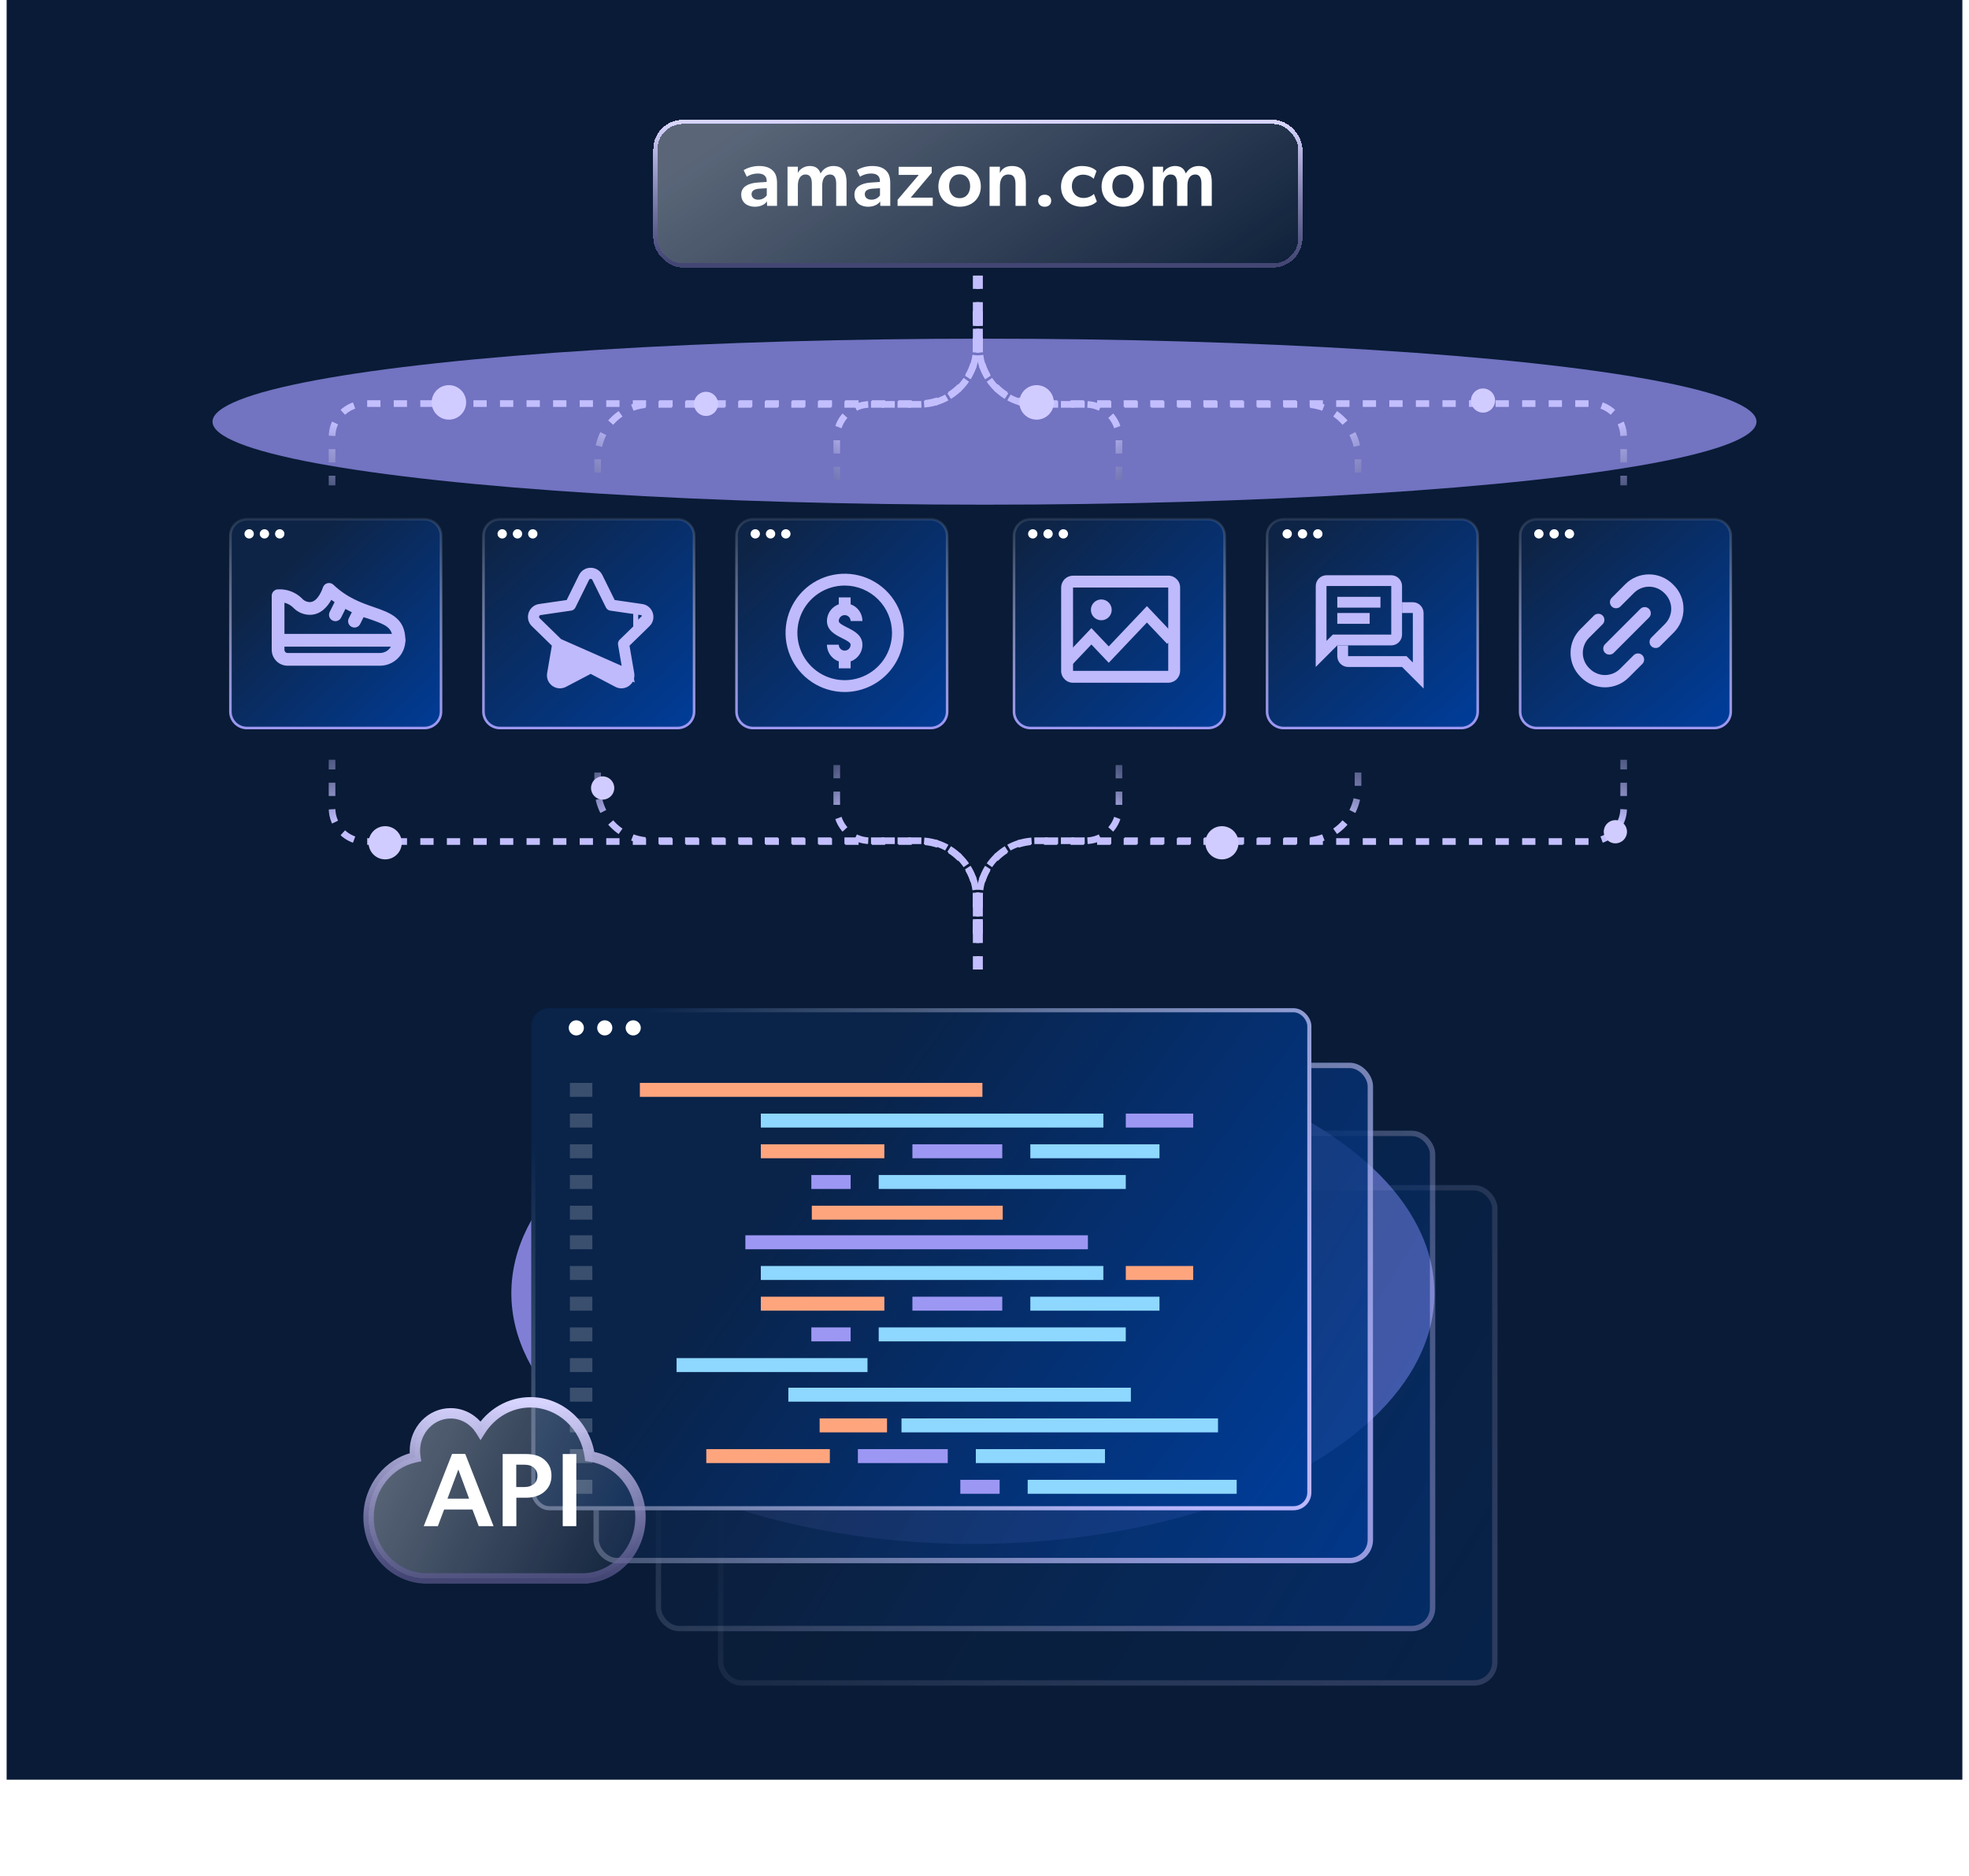 <svg width="593" height="565" viewBox="0 0 593 565" fill="none" xmlns="http://www.w3.org/2000/svg">
<rect x="2" width="589" height="536" fill="#091B36"/>
<g style="mix-blend-mode:screen" opacity="0.7" filter="url(#filter0_f_14036_488)">
<ellipse cx="296.5" cy="127" rx="232.5" ry="25" fill="#9E98FC"/>
</g>
<path d="M74.381 156.389H127.831C130.591 156.389 132.823 158.606 132.823 161.334V214.319C132.823 217.048 130.591 219.265 127.831 219.265H74.381C71.621 219.265 69.389 217.048 69.389 214.319V161.334C69.389 158.606 71.621 156.389 74.381 156.389Z" fill="url(#paint0_linear_14036_488)" stroke="url(#paint1_linear_14036_488)" stroke-width="0.778"/>
<path d="M76.446 160.787C76.446 161.553 75.809 162.185 75.037 162.185C74.264 162.185 73.627 161.553 73.627 160.787C73.627 160.022 74.264 159.39 75.037 159.39C75.809 159.39 76.446 160.022 76.446 160.787Z" fill="white"/>
<path d="M81.051 160.787C81.051 161.553 80.413 162.185 79.641 162.185C78.869 162.185 78.231 161.553 78.231 160.787C78.231 160.022 78.869 159.39 79.641 159.39C80.433 159.39 81.051 160.022 81.051 160.787Z" fill="white"/>
<path d="M85.657 160.787C85.657 161.553 85.02 162.185 84.248 162.185C83.475 162.185 82.838 161.553 82.838 160.787C82.838 160.022 83.475 159.39 84.248 159.39C85.02 159.39 85.657 160.022 85.657 160.787Z" fill="white"/>
<path d="M114.416 200.502H86.625C85.354 200.5 84.137 199.995 83.238 199.097C82.34 198.198 81.835 196.981 81.833 195.71V192.835C81.833 192.327 82.035 191.839 82.394 191.48C82.754 191.121 83.241 190.919 83.75 190.919H120.166C120.675 190.919 121.162 191.121 121.522 191.48C121.881 191.839 122.083 192.327 122.083 192.835C122.081 194.868 121.273 196.817 119.835 198.254C118.398 199.692 116.449 200.5 114.416 200.502ZM85.666 194.752V195.71C85.666 195.964 85.767 196.208 85.947 196.388C86.127 196.568 86.371 196.669 86.625 196.669H114.416C115.089 196.668 115.75 196.491 116.332 196.155C116.914 195.818 117.398 195.334 117.734 194.752H85.666Z" fill="#BFBAFC"/>
<path d="M120.166 194.752C119.658 194.752 119.17 194.55 118.811 194.191C118.452 193.831 118.25 193.344 118.25 192.835C118.25 189.057 116.484 188.254 111.382 186.487C107.202 185.242 103.276 183.265 99.786 180.647C98.654 182.684 96.599 185.169 93.333 185.169C92.41 185.168 91.496 184.983 90.645 184.623C89.795 184.263 89.025 183.736 88.382 183.074C87.638 182.315 86.698 181.778 85.666 181.522V192.835C85.666 193.344 85.464 193.831 85.105 194.191C84.746 194.55 84.258 194.752 83.75 194.752C83.241 194.752 82.754 194.55 82.394 194.191C82.035 193.831 81.833 193.344 81.833 192.835V179.419C81.833 178.91 82.035 178.423 82.394 178.063C82.754 177.704 83.241 177.502 83.75 177.502C85.06 177.434 86.37 177.636 87.599 178.096C88.827 178.556 89.948 179.264 90.891 180.176C91.19 180.534 91.563 180.823 91.985 181.023C92.406 181.223 92.866 181.33 93.333 181.335C95.836 181.335 97.231 177.002 97.245 176.958C97.338 176.643 97.51 176.358 97.745 176.129C97.98 175.9 98.269 175.735 98.586 175.65C98.903 175.565 99.236 175.563 99.554 175.643C99.872 175.724 100.164 175.885 100.402 176.11C104.586 180.074 108.864 181.558 112.638 182.865C117.495 184.549 122.083 186.137 122.083 192.835C122.083 193.344 121.881 193.831 121.522 194.191C121.162 194.55 120.675 194.752 120.166 194.752Z" fill="#BFBAFC"/>
<path d="M100.999 187.085C100.672 187.085 100.351 187.001 100.066 186.842C99.781 186.683 99.541 186.454 99.369 186.176C99.198 185.898 99.1 185.581 99.085 185.255C99.07 184.929 99.139 184.604 99.285 184.312L101.202 180.478C101.429 180.024 101.828 179.677 102.31 179.516C102.792 179.355 103.319 179.393 103.774 179.62C104.229 179.847 104.575 180.246 104.736 180.728C104.897 181.21 104.86 181.737 104.633 182.192L102.716 186.025C102.557 186.344 102.311 186.612 102.008 186.8C101.705 186.987 101.355 187.086 100.999 187.085Z" fill="#BFBAFC"/>
<path d="M106.749 189.002C106.422 189.002 106.101 188.918 105.816 188.759C105.531 188.6 105.291 188.371 105.119 188.093C104.947 187.815 104.85 187.498 104.835 187.172C104.82 186.845 104.889 186.521 105.035 186.229L106.952 182.395C107.431 181.448 107.718 182.779 108.667 183.252C109.616 183.725 110.856 183.162 110.383 184.109L108.466 187.942C108.307 188.261 108.061 188.529 107.758 188.716C107.455 188.904 107.105 189.002 106.749 189.002Z" fill="#BFBAFC"/>
<path d="M150.593 156.389H204.043C206.803 156.389 209.035 158.606 209.035 161.334V214.319C209.035 217.048 206.803 219.265 204.043 219.265H150.593C147.833 219.265 145.601 217.048 145.601 214.319V161.334C145.601 158.606 147.833 156.389 150.593 156.389Z" fill="url(#paint2_linear_14036_488)" stroke="url(#paint3_linear_14036_488)" stroke-width="0.778"/>
<path d="M152.657 160.788C152.657 161.553 152.02 162.185 151.247 162.185C150.475 162.185 149.838 161.553 149.838 160.788C149.838 160.022 150.475 159.39 151.247 159.39C152.02 159.39 152.657 160.022 152.657 160.788Z" fill="white"/>
<path d="M157.262 160.787C157.262 161.553 156.624 162.185 155.852 162.185C155.08 162.185 154.442 161.553 154.442 160.787C154.442 160.022 155.08 159.39 155.852 159.39C156.644 159.39 157.262 160.022 157.262 160.787Z" fill="white"/>
<path d="M161.868 160.787C161.868 161.553 161.231 162.185 160.458 162.185C159.686 162.185 159.049 161.553 159.049 160.787C159.049 160.022 159.686 159.39 160.458 159.39C161.231 159.39 161.868 160.022 161.868 160.787Z" fill="white"/>
<path d="M189.179 203.051L189.179 203.051C189.468 204.737 187.703 206.016 186.191 205.222L186.191 205.222L177.977 200.903C177.977 200.903 177.977 200.903 177.977 200.903C177.925 200.876 177.863 200.876 177.811 200.903C177.811 200.903 177.811 200.903 177.811 200.903L169.597 205.222L169.597 205.222C168.084 206.017 166.32 204.736 166.609 203.051L166.609 203.051L168.178 193.904C168.188 193.847 168.168 193.788 168.127 193.747L189.179 203.051ZM189.179 203.051L187.61 193.904C187.61 193.904 187.61 193.904 187.61 193.904C187.6 193.846 187.619 193.788 187.661 193.747C187.661 193.747 187.661 193.747 187.661 193.747L194.307 187.269C194.307 187.269 194.307 187.269 194.307 187.269C195.531 186.076 194.857 184.003 193.166 183.757L193.166 183.756L183.982 182.422L183.982 182.422C183.924 182.414 183.874 182.377 183.848 182.325L179.741 174.003C179.741 174.003 179.741 174.003 179.741 174.003C178.984 172.469 176.803 172.471 176.047 174.003L176.047 174.003L171.94 182.325C171.94 182.325 171.94 182.325 171.94 182.325C171.914 182.377 171.864 182.413 171.806 182.422C171.806 182.422 171.806 182.422 171.806 182.422L162.622 183.756L162.622 183.757C160.932 184.003 160.256 186.075 161.481 187.269C161.481 187.269 161.481 187.269 161.481 187.269L168.126 193.747L189.179 203.051ZM183.777 181.376L184.126 182.083L184.906 182.197L193.217 183.404C195.196 183.692 195.988 186.127 194.556 187.524C194.556 187.524 194.556 187.524 194.555 187.524L188.542 193.386L187.977 193.936L188.11 194.714L189.53 202.991C189.868 204.96 187.793 206.466 186.026 205.537C186.026 205.537 186.026 205.537 186.026 205.537L178.592 201.629L177.894 201.262L177.196 201.629L169.763 205.537C169.763 205.537 169.763 205.537 169.763 205.537C167.992 206.467 165.92 204.962 166.258 202.991C166.258 202.991 166.258 202.991 166.258 202.991L167.678 194.714L167.811 193.936L167.247 193.386L161.233 187.524C161.233 187.524 161.233 187.524 161.233 187.524C159.8 186.128 160.592 183.692 162.571 183.404L162.571 183.404L170.882 182.197L171.662 182.083L172.011 181.376L175.728 173.845L175.728 173.845C176.613 172.052 179.175 172.051 180.06 173.845L180.06 173.845L183.777 181.376ZM177.05 175.33L177.05 175.33L177.05 175.33ZM192.212 185.122C192.212 185.121 192.213 185.121 192.213 185.121L192.213 185.121L192.212 185.122Z" fill="#BFBAFC" stroke="#BFBAFC" stroke-width="3"/>
<path d="M226.805 156.389H280.255C283.015 156.389 285.247 158.606 285.247 161.334V214.319C285.247 217.048 283.015 219.265 280.255 219.265H226.805C224.045 219.265 221.813 217.048 221.813 214.319V161.334C221.813 158.606 224.045 156.389 226.805 156.389Z" fill="url(#paint4_linear_14036_488)" stroke="url(#paint5_linear_14036_488)" stroke-width="0.778"/>
<path d="M254.396 208.417C250.873 208.417 247.429 207.372 244.499 205.415C241.57 203.457 239.287 200.676 237.939 197.421C236.591 194.166 236.238 190.584 236.925 187.129C237.613 183.674 239.309 180.5 241.8 178.009C244.291 175.518 247.465 173.821 250.92 173.134C254.376 172.447 257.957 172.799 261.212 174.148C264.467 175.496 267.249 177.779 269.206 180.708C271.163 183.637 272.208 187.081 272.208 190.604C272.203 195.327 270.324 199.854 266.985 203.194C263.646 206.533 259.118 208.411 254.396 208.417ZM254.396 176.354C251.577 176.354 248.822 177.19 246.479 178.756C244.135 180.322 242.309 182.547 241.23 185.151C240.152 187.755 239.869 190.62 240.419 193.384C240.969 196.148 242.326 198.688 244.319 200.68C246.312 202.673 248.851 204.031 251.615 204.58C254.38 205.13 257.245 204.848 259.849 203.769C262.453 202.691 264.678 200.864 266.244 198.521C267.81 196.178 268.646 193.423 268.646 190.604C268.641 186.826 267.138 183.204 264.467 180.533C261.795 177.861 258.173 176.359 254.396 176.354Z" fill="#BFBAFC"/>
<path fill-rule="evenodd" clip-rule="evenodd" d="M256.177 179.917H252.614V182.004C251.87 182.267 251.186 182.694 250.617 183.263C249.615 184.265 249.052 185.624 249.052 187.042C249.052 189.923 251.679 191.237 253.597 192.197L253.599 192.198C255.108 192.952 256.177 193.536 256.177 194.167C256.177 194.639 255.989 195.092 255.655 195.426C255.321 195.76 254.868 195.948 254.396 195.948C253.923 195.948 253.47 195.76 253.136 195.426C252.802 195.092 252.614 194.639 252.614 194.167H249.052C249.053 195.583 249.617 196.942 250.619 197.943C251.187 198.512 251.871 198.939 252.614 199.203V201.292H256.177V199.203C256.92 198.939 257.604 198.512 258.172 197.943C259.174 196.942 259.738 195.583 259.739 194.167C259.739 191.286 257.112 189.971 255.194 189.011L255.192 189.01C253.683 188.256 252.614 187.672 252.614 187.042C252.614 186.569 252.802 186.116 253.136 185.782C253.47 185.448 253.923 185.26 254.396 185.26C254.868 185.26 255.321 185.448 255.655 185.782C255.989 186.116 256.177 186.569 256.177 187.042H259.739C259.739 185.624 259.176 184.265 258.174 183.263C257.605 182.694 256.921 182.267 256.177 182.004V179.917Z" fill="#BFBAFC"/>
<path d="M228.87 160.787C228.87 161.553 228.233 162.185 227.46 162.185C226.688 162.185 226.051 161.553 226.051 160.787C226.051 160.022 226.688 159.39 227.46 159.39C228.233 159.39 228.87 160.022 228.87 160.787Z" fill="white"/>
<path d="M233.474 160.787C233.474 161.553 232.837 162.185 232.065 162.185C231.292 162.185 230.655 161.553 230.655 160.787C230.655 160.022 231.292 159.39 232.065 159.39C232.857 159.39 233.474 160.022 233.474 160.787Z" fill="white"/>
<path d="M238.081 160.787C238.081 161.553 237.444 162.185 236.671 162.185C235.899 162.185 235.262 161.553 235.262 160.787C235.262 160.022 235.899 159.39 236.671 159.39C237.444 159.39 238.081 160.022 238.081 160.787Z" fill="white"/>
<path d="M310.381 156.389H363.831C366.591 156.389 368.823 158.606 368.823 161.334V214.319C368.823 217.048 366.591 219.265 363.831 219.265H310.381C307.621 219.265 305.389 217.048 305.389 214.319V161.334C305.389 158.606 307.621 156.389 310.381 156.389Z" fill="url(#paint6_linear_14036_488)" stroke="url(#paint7_linear_14036_488)" stroke-width="0.778"/>
<path d="M312.446 160.787C312.446 161.553 311.809 162.185 311.037 162.185C310.264 162.185 309.627 161.553 309.627 160.787C309.627 160.022 310.264 159.39 311.037 159.39C311.809 159.39 312.446 160.022 312.446 160.787Z" fill="white"/>
<path d="M317.051 160.787C317.051 161.553 316.413 162.185 315.641 162.185C314.869 162.185 314.231 161.553 314.231 160.787C314.231 160.022 314.869 159.39 315.641 159.39C316.433 159.39 317.051 160.022 317.051 160.787Z" fill="white"/>
<path d="M321.657 160.787C321.657 161.553 321.02 162.185 320.247 162.185C319.475 162.185 318.838 161.553 318.838 160.787C318.838 160.022 319.475 159.39 320.247 159.39C321.02 159.39 321.657 160.022 321.657 160.787Z" fill="white"/>
<path d="M351.887 173.375C352.35 173.372 352.809 173.464 353.235 173.645C353.662 173.826 354.047 174.092 354.367 174.427C354.707 174.76 354.976 175.159 355.157 175.6C355.337 176.041 355.426 176.514 355.416 176.991V202.094C355.403 203.026 355.027 203.916 354.368 204.575C353.709 205.235 352.819 205.611 351.887 205.625H323.197C322.72 205.635 322.247 205.546 321.806 205.365C321.365 205.184 320.966 204.915 320.633 204.573C320.298 204.254 320.032 203.869 319.851 203.442C319.671 203.016 319.579 202.557 319.583 202.094V176.993C319.579 176.523 319.667 176.056 319.844 175.62C320.02 175.183 320.28 174.786 320.61 174.45C320.94 174.114 321.332 173.847 321.765 173.663C322.199 173.479 322.664 173.382 323.134 173.378H351.891L351.887 173.375ZM351.833 202.042V176.958H323.166V202.042H351.833Z" fill="#BFBAFC"/>
<path d="M321.375 199.354L328.691 191.636L333.917 197.149L345.413 185.021L352.729 192.739" stroke="#BFBAFC" stroke-width="3.395"/>
<circle cx="331.676" cy="183.677" r="3.135" fill="#BFBAFC"/>
<path d="M386.593 156.389H440.043C442.803 156.389 445.035 158.606 445.035 161.334V214.319C445.035 217.048 442.803 219.265 440.043 219.265H386.593C383.833 219.265 381.601 217.048 381.601 214.319V161.334C381.601 158.606 383.833 156.389 386.593 156.389Z" fill="url(#paint8_linear_14036_488)" stroke="url(#paint9_linear_14036_488)" stroke-width="0.778"/>
<path d="M419 173.25H399.5C398.641 173.254 397.818 173.599 397.212 174.208C396.606 174.817 396.266 175.641 396.266 176.5L396.25 200.875L402.75 194.375H419C419.861 194.372 420.686 194.029 421.295 193.42C421.904 192.811 422.247 191.986 422.25 191.125V176.5C422.247 175.639 421.904 174.814 421.295 174.205C420.686 173.596 419.861 173.253 419 173.25ZM419 191.125H401.401L400.442 192.084L399.5 193.026V176.5H419V191.125ZM402.75 179.75H415.75V183H402.75V179.75ZM402.75 184.625H412.5V187.875H402.75V184.625Z" fill="#BFBAFC"/>
<path d="M428.734 184.625C428.734 183.766 428.394 182.942 427.788 182.333C427.182 181.724 426.359 181.379 425.5 181.375H422.25V184.625H425.5V199.525L424.557 198.583L423.599 197.624H406V194.374H402.75V197.624C402.753 198.485 403.096 199.31 403.705 199.919C404.314 200.528 405.139 200.872 406 200.874H422.25L428.75 207.374L428.734 184.625Z" fill="#BFBAFC"/>
<path d="M389.081 160.788C389.081 161.553 388.444 162.185 387.671 162.185C386.899 162.185 386.262 161.553 386.262 160.788C386.262 160.022 386.899 159.39 387.671 159.39C388.444 159.39 389.081 160.022 389.081 160.788Z" fill="white"/>
<path d="M393.685 160.787C393.685 161.553 393.048 162.185 392.276 162.185C391.503 162.185 390.866 161.553 390.866 160.787C390.866 160.022 391.503 159.39 392.276 159.39C393.067 159.39 393.685 160.022 393.685 160.787Z" fill="white"/>
<path d="M398.292 160.787C398.292 161.553 397.655 162.185 396.882 162.185C396.11 162.185 395.473 161.553 395.473 160.787C395.473 160.022 396.11 159.39 396.882 159.39C397.655 159.39 398.292 160.022 398.292 160.787Z" fill="white"/>
<path d="M462.805 156.389H516.255C519.015 156.389 521.247 158.606 521.247 161.334V214.319C521.247 217.048 519.015 219.265 516.255 219.265H462.805C460.045 219.265 457.813 217.048 457.813 214.319V161.334C457.813 158.606 460.045 156.389 462.805 156.389Z" fill="url(#paint10_linear_14036_488)" stroke="url(#paint11_linear_14036_488)" stroke-width="0.778"/>
<g clip-path="url(#clip0_14036_488)">
<path d="M480.05 185.39L475.97 189.48C474.05 191.39 473 193.93 473 196.64C473 199.35 474.05 201.89 475.97 203.8C476.05 203.88 476.12 203.95 476.19 204.03C478.08 205.93 480.69 207.01 483.36 207.01C486.03 207.01 488.62 205.96 490.53 204.04L494.62 199.95C495.34 199.23 495.34 198.06 494.62 197.34C493.9 196.62 492.73 196.63 492 197.34L487.91 201.43C486.72 202.63 485.06 203.31 483.36 203.31C481.66 203.31 480.01 202.62 478.81 201.43L478.57 201.19C477.37 199.99 476.69 198.33 476.69 196.64C476.69 194.95 477.38 193.29 478.57 192.09L482.66 188C483.37 187.28 483.37 186.11 482.66 185.39C481.94 184.67 480.77 184.67 480.04 185.39H480.05Z" fill="#BFBAFC"/>
<path d="M497.17 184.68C497.17 184.19 496.98 183.72 496.63 183.38C496.28 183.03 495.82 182.84 495.33 182.84C494.84 182.84 494.37 183.03 494.03 183.38L483.39 194.02C483.04 194.37 482.85 194.83 482.85 195.33C482.85 195.83 483.04 196.29 483.39 196.63C484.08 197.33 485.3 197.33 486 196.63L496.64 185.98C496.99 185.63 497.18 185.17 497.18 184.67L497.17 184.68Z" fill="#BFBAFC"/>
<path d="M504.03 176.2C503.95 176.12 503.88 176.05 503.81 175.97C501.92 174.07 499.31 172.99 496.64 172.99C493.97 172.99 491.38 174.04 489.48 175.96L485.4 180.05C485.05 180.4 484.86 180.86 484.86 181.36C484.86 181.86 485.05 182.32 485.4 182.67C486.09 183.37 487.31 183.37 488.01 182.67L492.1 178.58C493.29 177.38 494.95 176.7 496.65 176.7C498.35 176.7 500 177.39 501.2 178.58L501.44 178.82C502.64 180.02 503.32 181.68 503.32 183.37C503.32 185.06 502.63 186.72 501.44 187.92L497.33 192.03C496.98 192.38 496.79 192.84 496.79 193.34C496.79 193.84 496.98 194.3 497.33 194.64C498.03 195.34 499.24 195.34 499.94 194.64L504.05 190.53C505.97 188.62 507.02 186.08 507.02 183.37C507.02 180.66 505.97 178.12 504.05 176.21L504.03 176.2Z" fill="#BFBAFC"/>
</g>
<path d="M464.869 160.788C464.869 161.553 464.232 162.185 463.459 162.185C462.687 162.185 462.05 161.553 462.05 160.788C462.05 160.022 462.687 159.39 463.459 159.39C464.232 159.39 464.869 160.022 464.869 160.788Z" fill="white"/>
<path d="M469.473 160.787C469.473 161.553 468.836 162.185 468.064 162.185C467.291 162.185 466.654 161.553 466.654 160.787C466.654 160.022 467.291 159.39 468.064 159.39C468.856 159.39 469.473 160.022 469.473 160.787Z" fill="white"/>
<path d="M474.08 160.787C474.08 161.553 473.443 162.185 472.67 162.185C471.898 162.185 471.261 161.553 471.261 160.787C471.261 160.022 471.898 159.39 472.67 159.39C473.443 159.39 474.08 160.022 474.08 160.787Z" fill="white"/>
<g style="mix-blend-mode:screen" opacity="0.8" filter="url(#filter1_f_14036_488)">
<ellipse cx="293" cy="389.5" rx="139" ry="75.5" fill="#9E98FC"/>
</g>
<path d="M295 281.326L295 270.448C295 261.059 302.611 253.448 312 253.448L479 253.448C484.523 253.448 489 248.971 489 243.448L489 228.826" stroke="url(#paint12_linear_14036_488)" stroke-width="2" stroke-dasharray="4 4"/>
<path d="M295 280.826L295 270.214C295 260.825 302.611 253.214 312 253.214L393 253.214C401.837 253.214 409 246.05 409 237.214L409 228.826" stroke="url(#paint13_linear_14036_488)" stroke-width="2" stroke-dasharray="4 4"/>
<path d="M295 292L295 270.214C295 260.825 302.611 253.214 312 253.214L327 253.214C332.523 253.214 337 248.737 337 243.214L337 228.826" stroke="url(#paint14_linear_14036_488)" stroke-width="2" stroke-dasharray="4 4"/>
<path d="M294 93.674L294 104.552C294 113.941 286.389 121.552 277 121.552L110 121.552C104.477 121.552 100 126.029 100 131.552L100 146.174" stroke="url(#paint15_linear_14036_488)" stroke-width="2" stroke-dasharray="4 4"/>
<path d="M294 94.174L294 104.786C294 114.175 286.389 121.786 277 121.786L196 121.786C187.163 121.786 180 128.95 180 137.786L180 146.174" stroke="url(#paint16_linear_14036_488)" stroke-width="2" stroke-dasharray="4 4"/>
<path d="M294 83L294 104.786C294 114.175 286.389 121.786 277 121.786L262 121.786C256.477 121.786 252 126.263 252 131.786L252 146.174" stroke="url(#paint17_linear_14036_488)" stroke-width="2" stroke-dasharray="4 4"/>
<path d="M294 281.326L294 270.448C294 261.059 286.389 253.448 277 253.448L110 253.448C104.477 253.448 100 248.971 100 243.448L100 228.826" stroke="url(#paint18_linear_14036_488)" stroke-width="2" stroke-dasharray="4 4"/>
<path d="M294 280.826L294 270.214C294 260.825 286.389 253.214 277 253.214L196 253.214C187.163 253.214 180 246.05 180 237.214L180 228.826" stroke="url(#paint19_linear_14036_488)" stroke-width="2" stroke-dasharray="4 4"/>
<path d="M294 292L294 270.214C294 260.825 286.389 253.214 277 253.214L262 253.214C256.477 253.214 252 248.737 252 243.214L252 228.826" stroke="url(#paint20_linear_14036_488)" stroke-width="2" stroke-dasharray="4 4"/>
<path d="M295 93.674L295 104.552C295 113.941 302.611 121.552 312 121.552L479 121.552C484.523 121.552 489 126.029 489 131.552L489 146.174" stroke="url(#paint21_linear_14036_488)" stroke-width="2" stroke-dasharray="4 4"/>
<path d="M295 94.174L295 104.786C295 114.175 302.611 121.786 312 121.786L393 121.786C401.837 121.786 409 128.95 409 137.786L409 146.174" stroke="url(#paint22_linear_14036_488)" stroke-width="2" stroke-dasharray="4 4"/>
<path d="M295 83L295 104.786C295 114.175 302.611 121.786 312 121.786L327 121.786C332.523 121.786 337 126.263 337 131.786L337 146.174" stroke="url(#paint23_linear_14036_488)" stroke-width="2" stroke-dasharray="4 4"/>
<g filter="url(#filter2_dd_14036_488)">
<ellipse cx="5" cy="5" rx="5" ry="5" transform="matrix(1 8.74228e-08 8.74228e-08 -1 363 258.826)" fill="#D1CCFF"/>
</g>
<g filter="url(#filter3_dd_14036_488)">
<ellipse cx="3.5" cy="3.5" rx="3.5" ry="3.5" transform="matrix(1 8.74228e-08 8.74228e-08 -1 178 240.826)" fill="#D1CCFF"/>
</g>
<g filter="url(#filter4_dd_14036_488)">
<ellipse cx="5" cy="5" rx="5" ry="5" transform="matrix(1 8.74228e-08 8.74228e-08 -1 111 258.826)" fill="#D1CCFF"/>
</g>
<g filter="url(#filter5_dd_14036_488)">
<ellipse cx="3.5" cy="3.5" rx="3.5" ry="3.5" transform="matrix(1 8.74228e-08 8.74228e-08 -1 483 254)" fill="#D1CCFF"/>
</g>
<g filter="url(#filter6_bd_14036_488)">
<rect x="198" y="34" width="193" height="42" rx="7.636" fill="url(#paint24_linear_14036_488)" shape-rendering="crispEdges"/>
<rect x="197.375" y="33.375" width="194.251" height="43.251" rx="8.262" stroke="url(#paint25_linear_14036_488)" stroke-width="1.251" shape-rendering="crispEdges"/>
</g>
<path d="M230.975 60.636C230.488 61.489 229.124 62.268 227.371 62.268C225.082 62.268 223.232 61.026 223.232 58.567C223.232 56.107 225.642 55.158 228.077 54.987L230.902 54.792V54.476C230.902 52.966 229.903 52.26 228.272 52.26C226.714 52.26 225.423 52.845 224.912 53.234L223.962 51.237C224.863 50.702 226.519 49.996 228.564 49.996C230.658 49.996 231.851 50.531 232.728 51.359C233.58 52.187 234.019 53.258 234.019 55.255V62H231.024L230.975 60.636ZM228.808 56.813C227.152 56.911 226.348 57.471 226.348 58.469C226.348 59.468 227.103 60.149 228.394 60.149C229.611 60.149 230.512 59.443 230.926 58.859V56.692L228.808 56.813ZM251.833 55.401C251.833 53.965 251.517 52.552 249.983 52.552C248.424 52.552 247.621 53.892 247.621 55.913V62H244.504V55.377C244.504 53.77 244.09 52.552 242.605 52.552C240.998 52.552 240.292 54.062 240.292 55.913V62H237.175V50.215H240.292L240.267 51.992H240.34C240.876 50.897 242.313 49.996 243.847 49.996C245.551 49.996 246.574 50.678 247.134 52.236C247.962 50.799 249.301 49.996 251.005 49.996C254.098 49.996 254.95 52.187 254.95 54.89V62H251.833V55.401ZM265.073 60.636C264.586 61.489 263.222 62.268 261.469 62.268C259.18 62.268 257.33 61.026 257.33 58.567C257.33 56.107 259.74 55.158 262.175 54.987L265 54.792V54.476C265 52.966 264.001 52.26 262.37 52.26C260.812 52.26 259.521 52.845 259.01 53.234L258.06 51.237C258.961 50.702 260.617 49.996 262.662 49.996C264.756 49.996 265.949 50.531 266.826 51.359C267.678 52.187 268.116 53.258 268.116 55.255V62H265.121L265.073 60.636ZM262.906 56.813C261.25 56.911 260.446 57.471 260.446 58.469C260.446 59.468 261.201 60.149 262.492 60.149C263.709 60.149 264.61 59.443 265.024 58.859V56.692L262.906 56.813ZM270.323 60.174L276.703 52.674H270.64V50.239H280.599V52.041L274.292 59.516H280.915V62H270.323V60.174ZM289.013 62.268C285.385 62.268 282.61 59.882 282.61 56.156C282.61 52.431 285.385 49.996 289.013 49.996C292.617 49.996 295.393 52.431 295.393 56.156C295.393 59.882 292.617 62.268 289.013 62.268ZM292.179 56.083C292.179 54.062 291.01 52.504 289.013 52.504C286.968 52.504 285.848 54.062 285.848 56.083C285.848 58.104 286.968 59.687 289.013 59.687C291.01 59.687 292.179 58.104 292.179 56.083ZM305.839 55.694C305.839 53.94 305.523 52.552 303.721 52.552C301.797 52.552 301.14 54.16 301.14 56.132V62H298.023V50.215H301.14L301.115 51.992H301.188C301.822 50.751 303.015 49.996 304.719 49.996C308.104 49.996 308.956 52.187 308.956 55.012V62H305.839V55.694ZM314.64 62.268C313.472 62.268 312.668 61.586 312.668 60.466C312.668 59.322 313.472 58.64 314.64 58.64C315.76 58.64 316.588 59.322 316.588 60.466C316.588 61.586 315.76 62.268 314.64 62.268ZM329.457 58.396L330.333 60.685C330.09 60.904 328.872 62.268 325.731 62.268C322.517 62.268 319.546 60.052 319.546 56.205C319.546 52.333 322.614 49.996 325.78 49.996C328.75 49.996 329.919 51.189 330.236 51.505L329.383 53.843C329.018 53.502 327.971 52.601 326.145 52.601C324.294 52.601 322.809 53.892 322.809 56.059C322.809 58.226 324.294 59.638 326.315 59.638C328.336 59.638 329.457 58.396 329.457 58.396ZM338.162 62.268C334.534 62.268 331.759 59.882 331.759 56.156C331.759 52.431 334.534 49.996 338.162 49.996C341.766 49.996 344.542 52.431 344.542 56.156C344.542 59.882 341.766 62.268 338.162 62.268ZM341.328 56.083C341.328 54.062 340.159 52.504 338.162 52.504C336.117 52.504 334.997 54.062 334.997 56.083C334.997 58.104 336.117 59.687 338.162 59.687C340.159 59.687 341.328 58.104 341.328 56.083ZM361.83 55.401C361.83 53.965 361.514 52.552 359.98 52.552C358.421 52.552 357.618 53.892 357.618 55.913V62H354.501V55.377C354.501 53.77 354.087 52.552 352.602 52.552C350.995 52.552 350.289 54.062 350.289 55.913V62H347.172V50.215H350.289L350.264 51.992H350.337C350.873 50.897 352.31 49.996 353.844 49.996C355.548 49.996 356.571 50.678 357.131 52.236C357.959 50.799 359.298 49.996 361.002 49.996C364.095 49.996 364.947 52.187 364.947 54.89V62H361.83V55.401Z" fill="white"/>
<g filter="url(#filter7_dd_14036_488)">
<ellipse cx="5.194" cy="5.194" rx="5.194" ry="5.194" transform="matrix(1 8.74228e-08 8.74228e-08 -1 307 126.387)" fill="#D1CCFF"/>
</g>
<g filter="url(#filter8_dd_14036_488)">
<ellipse cx="3.635" cy="3.635" rx="3.635" ry="3.635" transform="matrix(1 8.74228e-08 8.74228e-08 -1 209 125.271)" fill="#D1CCFF"/>
</g>
<g filter="url(#filter9_dd_14036_488)">
<ellipse cx="5.194" cy="5.194" rx="5.194" ry="5.194" transform="matrix(1 8.74228e-08 8.74228e-08 -1 130 126.387)" fill="#D1CCFF"/>
</g>
<g filter="url(#filter10_dd_14036_488)">
<ellipse cx="3.635" cy="3.635" rx="3.635" ry="3.635" transform="matrix(1 8.74228e-08 8.74228e-08 -1 443 124.271)" fill="#D1CCFF"/>
</g>
<g opacity="0.2">
<g filter="url(#filter11_bd_14036_488)">
<rect x="216.237" y="350.849" width="234.763" height="150.742" rx="7.051" fill="url(#paint26_linear_14036_488)"/>
<rect x="217.044" y="351.656" width="233.149" height="149.129" rx="6.244" stroke="url(#paint27_linear_14036_488)" stroke-width="1.614"/>
</g>
</g>
<g opacity="0.4">
<g filter="url(#filter12_bd_14036_488)">
<rect x="197.491" y="334.47" width="234.763" height="150.742" rx="7.051" fill="url(#paint28_linear_14036_488)"/>
<rect x="198.298" y="335.277" width="233.149" height="149.129" rx="6.244" stroke="url(#paint29_linear_14036_488)" stroke-width="1.614"/>
</g>
</g>
<g opacity="0.8">
<g filter="url(#filter13_bd_14036_488)">
<rect x="178.746" y="313.997" width="234.763" height="150.742" rx="7.051" fill="url(#paint30_linear_14036_488)"/>
<rect x="179.553" y="314.803" width="233.149" height="149.129" rx="6.244" stroke="url(#paint31_linear_14036_488)" stroke-width="1.614"/>
</g>
</g>
<g filter="url(#filter14_bd_14036_488)">
<rect x="160" y="299" width="234.947" height="151.216" rx="5.393" fill="url(#paint32_linear_14036_488)"/>
<rect x="160.617" y="299.617" width="233.713" height="149.982" rx="4.776" stroke="url(#paint33_linear_14036_488)" stroke-width="1.234"/>
</g>
<path d="M175.847 309.57C175.847 310.821 174.816 311.853 173.565 311.853C172.315 311.853 171.283 310.821 171.283 309.57C171.283 308.32 172.315 307.288 173.565 307.288C174.816 307.288 175.847 308.32 175.847 309.57Z" fill="white"/>
<path d="M184.417 309.57C184.417 310.821 183.385 311.853 182.135 311.853C180.884 311.853 179.853 310.821 179.853 309.57C179.853 308.32 180.884 307.288 182.135 307.288C183.416 307.288 184.417 308.32 184.417 309.57Z" fill="white"/>
<path d="M192.987 309.57C192.987 310.821 191.955 311.853 190.705 311.853C189.454 311.853 188.423 310.821 188.423 309.57C188.423 308.32 189.454 307.288 190.705 307.288C191.955 307.288 192.987 308.32 192.987 309.57Z" fill="white"/>
<path d="M295.869 326.141H192.709V330.345H295.869V326.141Z" fill="#FFA57E"/>
<path d="M340.586 417.946H237.427V422.15H340.586V417.946Z" fill="#8ED7FF"/>
<path d="M178.396 326.141H171.632V330.345H178.396V326.141Z" fill="white" fill-opacity="0.2"/>
<path d="M178.396 417.946H171.632V422.15H178.396V417.946Z" fill="white" fill-opacity="0.2"/>
<path d="M332.293 335.39H229.134V339.594H332.293V335.39Z" fill="#8ED7FF"/>
<path d="M366.828 427.194H271.503V431.398H366.828V427.194Z" fill="#8ED7FF"/>
<path d="M359.348 335.39H339.055V339.594H359.348V335.39Z" fill="#9D97F4"/>
<path d="M267.141 427.194H246.848V431.398H267.141V427.194Z" fill="#FFA57E"/>
<path d="M266.339 344.637H229.134V348.84H266.339V344.637Z" fill="#FFA57E"/>
<path d="M249.92 436.442H212.715V440.646H249.92V436.442Z" fill="#FFA57E"/>
<path d="M301.848 344.637H274.79V348.84H301.848V344.637Z" fill="#9D97F4"/>
<path d="M285.43 436.442H258.372V440.646H285.43V436.442Z" fill="#9D97F4"/>
<path d="M349.2 344.637H310.304V348.84H349.2V344.637Z" fill="#8ED7FF"/>
<path d="M332.782 436.442H293.886V440.646H332.782V436.442Z" fill="#8ED7FF"/>
<path d="M339.048 353.885H264.638V358.088H339.048V353.885Z" fill="#8ED7FF"/>
<path d="M372.452 445.689H309.506V449.893H372.452V445.689Z" fill="#8ED7FF"/>
<path d="M256.187 353.885H244.349V358.088H256.187V353.885Z" fill="#9D97F4"/>
<path d="M301.056 445.689H289.218V449.893H301.056V445.689Z" fill="#9D97F4"/>
<path d="M301.989 363.133H244.49V367.336H301.989V363.133Z" fill="#FFA57E"/>
<path d="M178.396 335.39H171.632V339.594H178.396V335.39Z" fill="white" fill-opacity="0.2"/>
<path d="M178.396 427.194H171.632V431.398H178.396V427.194Z" fill="white" fill-opacity="0.2"/>
<path d="M178.396 344.637H171.632V348.84H178.396V344.637Z" fill="white" fill-opacity="0.2"/>
<path d="M178.396 436.442H171.632V440.646H178.396V436.442Z" fill="white" fill-opacity="0.2"/>
<path d="M178.396 353.886H171.632V358.089H178.396V353.886Z" fill="white" fill-opacity="0.2"/>
<path d="M178.396 445.689H171.632V449.893H178.396V445.689Z" fill="white" fill-opacity="0.2"/>
<path d="M178.396 363.132H171.632V367.335H178.396V363.132Z" fill="white" fill-opacity="0.2"/>
<path d="M327.643 372.044H224.483V376.248H327.643V372.044Z" fill="#9D97F4"/>
<path d="M178.396 372.044H171.632V376.248H178.396V372.044Z" fill="white" fill-opacity="0.2"/>
<path d="M332.293 381.292H229.134V385.496H332.293V381.292Z" fill="#8ED7FF"/>
<path d="M359.348 381.292H339.055V385.496H359.348V381.292Z" fill="#FFA57E"/>
<path d="M266.339 390.54H229.134V394.743H266.339V390.54Z" fill="#FFA57E"/>
<path d="M301.848 390.54H274.79V394.743H301.848V390.54Z" fill="#9D97F4"/>
<path d="M349.2 390.54H310.304V394.743H349.2V390.54Z" fill="#8ED7FF"/>
<path d="M339.048 399.786H264.638V403.99H339.048V399.786Z" fill="#8ED7FF"/>
<path d="M256.187 399.786H244.349V403.99H256.187V399.786Z" fill="#9D97F4"/>
<path d="M261.262 409.034H203.764V413.237H261.262V409.034Z" fill="#8ED7FF"/>
<path d="M178.396 381.292H171.632V385.496H178.396V381.292Z" fill="white" fill-opacity="0.2"/>
<path d="M178.396 390.54H171.632V394.743H178.396V390.54Z" fill="white" fill-opacity="0.2"/>
<path d="M178.396 399.788H171.632V403.991H178.396V399.788Z" fill="white" fill-opacity="0.2"/>
<path d="M178.396 409.035H171.632V413.239H178.396V409.035Z" fill="white" fill-opacity="0.2"/>
<g filter="url(#filter15_bd_14036_488)">
<mask id="path-118-outside-1_14036_488" maskUnits="userSpaceOnUse" x="109" y="416.174" width="86" height="57" fill="black">
<rect fill="white" x="109" y="416.174" width="86" height="57"/>
<path fill-rule="evenodd" clip-rule="evenodd" d="M192.888 452.777C192.888 443.406 186.237 435.666 177.623 434.483C176.4 425.267 168.868 418.174 159.758 418.174C153.49 418.174 147.968 421.533 144.735 426.631C142.815 423.536 139.491 421.49 135.712 421.49C129.767 421.49 124.948 426.552 124.948 432.797C124.948 433.45 125.001 434.091 125.102 434.714C117.061 436.392 111 443.849 111 452.795C111 462.976 118.851 471.23 128.535 471.23C128.686 471.23 128.835 471.228 128.985 471.224V471.23H158.64C158.683 471.23 158.725 471.23 158.768 471.23C158.811 471.23 158.854 471.23 158.896 471.23H175.746V471.223C185.251 470.988 192.888 462.82 192.888 452.777Z"/>
</mask>
<path fill-rule="evenodd" clip-rule="evenodd" d="M192.888 452.777C192.888 443.406 186.237 435.666 177.623 434.483C176.4 425.267 168.868 418.174 159.758 418.174C153.49 418.174 147.968 421.533 144.735 426.631C142.815 423.536 139.491 421.49 135.712 421.49C129.767 421.49 124.948 426.552 124.948 432.797C124.948 433.45 125.001 434.091 125.102 434.714C117.061 436.392 111 443.849 111 452.795C111 462.976 118.851 471.23 128.535 471.23C128.686 471.23 128.835 471.228 128.985 471.224V471.23H158.64C158.683 471.23 158.725 471.23 158.768 471.23C158.811 471.23 158.854 471.23 158.896 471.23H175.746V471.223C185.251 470.988 192.888 462.82 192.888 452.777Z" fill="url(#paint34_linear_14036_488)" shape-rendering="crispEdges"/>
<path d="M177.623 434.483L176.072 434.689L176.229 435.87L177.41 436.032L177.623 434.483ZM144.735 426.631L143.407 427.455L144.721 429.574L146.056 427.468L144.735 426.631ZM125.102 434.714L125.421 436.245L126.886 435.939L126.646 434.463L125.102 434.714ZM128.985 471.224H130.549V469.618L128.943 469.661L128.985 471.224ZM128.985 471.23H127.421V472.793H128.985V471.23ZM158.64 471.23L158.65 469.666H158.64V471.23ZM158.896 471.23V469.666L158.886 469.666L158.896 471.23ZM175.746 471.23V472.793H177.31V471.23H175.746ZM175.746 471.223L175.707 469.66L174.182 469.697V471.223H175.746ZM177.41 436.032C185.202 437.102 191.324 444.138 191.324 452.777H194.452C194.452 442.673 187.271 434.229 177.835 432.934L177.41 436.032ZM159.758 419.738C168.015 419.738 174.943 426.18 176.072 434.689L179.173 434.277C177.856 424.354 169.72 416.61 159.758 416.61V419.738ZM146.056 427.468C149.027 422.783 154.07 419.738 159.758 419.738V416.61C152.91 416.61 146.91 420.282 143.415 425.793L146.056 427.468ZM135.712 423.053C138.904 423.053 141.747 424.78 143.407 427.455L146.064 425.806C143.883 422.291 140.077 419.926 135.712 419.926V423.053ZM126.512 432.797C126.512 427.342 130.702 423.053 135.712 423.053V419.926C128.832 419.926 123.384 425.762 123.384 432.797H126.512ZM126.646 434.463C126.558 433.923 126.512 433.366 126.512 432.797H123.384C123.384 433.535 123.444 434.259 123.558 434.965L126.646 434.463ZM112.564 452.795C112.564 444.551 118.143 437.764 125.421 436.245L124.783 433.183C115.98 435.02 109.436 443.147 109.436 452.795H112.564ZM128.535 469.666C119.787 469.666 112.564 462.187 112.564 452.795H109.436C109.436 463.765 117.914 472.794 128.535 472.794V469.666ZM128.943 469.661C128.808 469.664 128.672 469.666 128.535 469.666V472.794C128.699 472.794 128.863 472.792 129.026 472.787L128.943 469.661ZM130.549 471.23V471.224H127.421V471.23H130.549ZM158.64 469.666H128.985V472.793H158.64V469.666ZM158.768 469.666C158.729 469.666 158.69 469.666 158.65 469.666L158.63 472.793C158.676 472.794 158.722 472.794 158.768 472.794V469.666ZM158.886 469.666C158.847 469.666 158.808 469.666 158.768 469.666V472.794C158.814 472.794 158.861 472.794 158.907 472.793L158.886 469.666ZM175.746 469.666H158.896V472.793H175.746V469.666ZM174.182 471.223V471.23H177.31V471.223H174.182ZM191.324 452.777C191.324 462.04 184.297 469.447 175.707 469.66L175.784 472.786C186.205 472.529 194.452 463.599 194.452 452.777H191.324Z" fill="url(#paint35_linear_14036_488)" mask="url(#path-118-outside-1_14036_488)"/>
</g>
<path d="M142.287 454.637H133.756L131.867 459.642H127.618L136.148 437.89H140.115L148.645 459.642H144.175L142.287 454.637ZM134.763 451.363H141.279L138.037 442.581L134.763 451.363ZM151.385 437.922H158.373C160.545 437.922 162.434 438.363 163.819 439.527C165.235 440.692 166.085 442.234 166.085 444.438C166.085 446.641 165.235 448.215 163.819 449.38C162.434 450.545 160.545 451.08 158.373 451.08H155.509V459.642H151.385V437.922ZM157.869 447.869C159.129 447.869 159.978 447.554 160.671 447.051C161.364 446.547 161.867 445.666 161.867 444.438C161.867 443.242 161.269 442.36 160.577 441.857C159.884 441.353 159.034 441.133 157.775 441.133H155.477V447.869H157.869ZM169.476 437.922H173.568V459.642H169.476V437.922Z" fill="white"/>
<defs>
<filter id="filter0_f_14036_488" x="0" y="38" width="593" height="178" filterUnits="userSpaceOnUse" color-interpolation-filters="sRGB">
<feFlood flood-opacity="0" result="BackgroundImageFix"/>
<feBlend mode="normal" in="SourceGraphic" in2="BackgroundImageFix" result="shape"/>
<feGaussianBlur stdDeviation="32" result="effect1_foregroundBlur_14036_488"/>
</filter>
<filter id="filter1_f_14036_488" x="54" y="214" width="478" height="351" filterUnits="userSpaceOnUse" color-interpolation-filters="sRGB">
<feFlood flood-opacity="0" result="BackgroundImageFix"/>
<feBlend mode="normal" in="SourceGraphic" in2="BackgroundImageFix" result="shape"/>
<feGaussianBlur stdDeviation="50" result="effect1_foregroundBlur_14036_488"/>
</filter>
<filter id="filter2_dd_14036_488" x="347.479" y="233.305" width="41.042" height="41.042" filterUnits="userSpaceOnUse" color-interpolation-filters="sRGB">
<feFlood flood-opacity="0" result="BackgroundImageFix"/>
<feColorMatrix in="SourceAlpha" type="matrix" values="0 0 0 0 0 0 0 0 0 0 0 0 0 0 0 0 0 0 127 0" result="hardAlpha"/>
<feOffset/>
<feGaussianBlur stdDeviation="3.104"/>
<feColorMatrix type="matrix" values="0 0 0 0 0.855 0 0 0 0 0.847 0 0 0 0 1 0 0 0 1 0"/>
<feBlend mode="normal" in2="BackgroundImageFix" result="effect1_dropShadow_14036_488"/>
<feColorMatrix in="SourceAlpha" type="matrix" values="0 0 0 0 0 0 0 0 0 0 0 0 0 0 0 0 0 0 127 0" result="hardAlpha"/>
<feOffset/>
<feGaussianBlur stdDeviation="7.76"/>
<feColorMatrix type="matrix" values="0 0 0 0 0.855 0 0 0 0 0.847 0 0 0 0 1 0 0 0 1 0"/>
<feBlend mode="normal" in2="effect1_dropShadow_14036_488" result="effect2_dropShadow_14036_488"/>
<feBlend mode="normal" in="SourceGraphic" in2="effect2_dropShadow_14036_488" result="shape"/>
</filter>
<filter id="filter3_dd_14036_488" x="162.479" y="218.305" width="38.042" height="38.042" filterUnits="userSpaceOnUse" color-interpolation-filters="sRGB">
<feFlood flood-opacity="0" result="BackgroundImageFix"/>
<feColorMatrix in="SourceAlpha" type="matrix" values="0 0 0 0 0 0 0 0 0 0 0 0 0 0 0 0 0 0 127 0" result="hardAlpha"/>
<feOffset/>
<feGaussianBlur stdDeviation="3.104"/>
<feColorMatrix type="matrix" values="0 0 0 0 0.855 0 0 0 0 0.847 0 0 0 0 1 0 0 0 1 0"/>
<feBlend mode="normal" in2="BackgroundImageFix" result="effect1_dropShadow_14036_488"/>
<feColorMatrix in="SourceAlpha" type="matrix" values="0 0 0 0 0 0 0 0 0 0 0 0 0 0 0 0 0 0 127 0" result="hardAlpha"/>
<feOffset/>
<feGaussianBlur stdDeviation="7.76"/>
<feColorMatrix type="matrix" values="0 0 0 0 0.855 0 0 0 0 0.847 0 0 0 0 1 0 0 0 1 0"/>
<feBlend mode="normal" in2="effect1_dropShadow_14036_488" result="effect2_dropShadow_14036_488"/>
<feBlend mode="normal" in="SourceGraphic" in2="effect2_dropShadow_14036_488" result="shape"/>
</filter>
<filter id="filter4_dd_14036_488" x="95.479" y="233.305" width="41.042" height="41.042" filterUnits="userSpaceOnUse" color-interpolation-filters="sRGB">
<feFlood flood-opacity="0" result="BackgroundImageFix"/>
<feColorMatrix in="SourceAlpha" type="matrix" values="0 0 0 0 0 0 0 0 0 0 0 0 0 0 0 0 0 0 127 0" result="hardAlpha"/>
<feOffset/>
<feGaussianBlur stdDeviation="3.104"/>
<feColorMatrix type="matrix" values="0 0 0 0 0.855 0 0 0 0 0.847 0 0 0 0 1 0 0 0 1 0"/>
<feBlend mode="normal" in2="BackgroundImageFix" result="effect1_dropShadow_14036_488"/>
<feColorMatrix in="SourceAlpha" type="matrix" values="0 0 0 0 0 0 0 0 0 0 0 0 0 0 0 0 0 0 127 0" result="hardAlpha"/>
<feOffset/>
<feGaussianBlur stdDeviation="7.76"/>
<feColorMatrix type="matrix" values="0 0 0 0 0.855 0 0 0 0 0.847 0 0 0 0 1 0 0 0 1 0"/>
<feBlend mode="normal" in2="effect1_dropShadow_14036_488" result="effect2_dropShadow_14036_488"/>
<feBlend mode="normal" in="SourceGraphic" in2="effect2_dropShadow_14036_488" result="shape"/>
</filter>
<filter id="filter5_dd_14036_488" x="467.479" y="231.479" width="38.042" height="38.042" filterUnits="userSpaceOnUse" color-interpolation-filters="sRGB">
<feFlood flood-opacity="0" result="BackgroundImageFix"/>
<feColorMatrix in="SourceAlpha" type="matrix" values="0 0 0 0 0 0 0 0 0 0 0 0 0 0 0 0 0 0 127 0" result="hardAlpha"/>
<feOffset/>
<feGaussianBlur stdDeviation="3.104"/>
<feColorMatrix type="matrix" values="0 0 0 0 0.855 0 0 0 0 0.847 0 0 0 0 1 0 0 0 1 0"/>
<feBlend mode="normal" in2="BackgroundImageFix" result="effect1_dropShadow_14036_488"/>
<feColorMatrix in="SourceAlpha" type="matrix" values="0 0 0 0 0 0 0 0 0 0 0 0 0 0 0 0 0 0 127 0" result="hardAlpha"/>
<feOffset/>
<feGaussianBlur stdDeviation="7.76"/>
<feColorMatrix type="matrix" values="0 0 0 0 0.855 0 0 0 0 0.847 0 0 0 0 1 0 0 0 1 0"/>
<feBlend mode="normal" in2="effect1_dropShadow_14036_488" result="effect2_dropShadow_14036_488"/>
<feBlend mode="normal" in="SourceGraphic" in2="effect2_dropShadow_14036_488" result="shape"/>
</filter>
<filter id="filter6_bd_14036_488" x="193.414" y="29.415" width="202.172" height="54.505" filterUnits="userSpaceOnUse" color-interpolation-filters="sRGB">
<feFlood flood-opacity="0" result="BackgroundImageFix"/>
<feGaussianBlur in="BackgroundImageFix" stdDeviation="1.667"/>
<feComposite in2="SourceAlpha" operator="in" result="effect1_backgroundBlur_14036_488"/>
<feColorMatrix in="SourceAlpha" type="matrix" values="0 0 0 0 0 0 0 0 0 0 0 0 0 0 0 0 0 0 127 0" result="hardAlpha"/>
<feOffset dy="3.335"/>
<feGaussianBlur stdDeviation="1.667"/>
<feComposite in2="hardAlpha" operator="out"/>
<feColorMatrix type="matrix" values="0 0 0 0 0 0 0 0 0 0 0 0 0 0 0 0 0 0 0.25 0"/>
<feBlend mode="normal" in2="effect1_backgroundBlur_14036_488" result="effect2_dropShadow_14036_488"/>
<feBlend mode="normal" in="SourceGraphic" in2="effect2_dropShadow_14036_488" result="shape"/>
</filter>
<filter id="filter7_dd_14036_488" x="290.878" y="99.878" width="42.63" height="42.63" filterUnits="userSpaceOnUse" color-interpolation-filters="sRGB">
<feFlood flood-opacity="0" result="BackgroundImageFix"/>
<feColorMatrix in="SourceAlpha" type="matrix" values="0 0 0 0 0 0 0 0 0 0 0 0 0 0 0 0 0 0 127 0" result="hardAlpha"/>
<feOffset/>
<feGaussianBlur stdDeviation="3.224"/>
<feColorMatrix type="matrix" values="0 0 0 0 0.855 0 0 0 0 0.847 0 0 0 0 1 0 0 0 1 0"/>
<feBlend mode="normal" in2="BackgroundImageFix" result="effect1_dropShadow_14036_488"/>
<feColorMatrix in="SourceAlpha" type="matrix" values="0 0 0 0 0 0 0 0 0 0 0 0 0 0 0 0 0 0 127 0" result="hardAlpha"/>
<feOffset/>
<feGaussianBlur stdDeviation="8.061"/>
<feColorMatrix type="matrix" values="0 0 0 0 0.855 0 0 0 0 0.847 0 0 0 0 1 0 0 0 1 0"/>
<feBlend mode="normal" in2="effect1_dropShadow_14036_488" result="effect2_dropShadow_14036_488"/>
<feBlend mode="normal" in="SourceGraphic" in2="effect2_dropShadow_14036_488" result="shape"/>
</filter>
<filter id="filter8_dd_14036_488" x="192.878" y="101.878" width="39.514" height="39.514" filterUnits="userSpaceOnUse" color-interpolation-filters="sRGB">
<feFlood flood-opacity="0" result="BackgroundImageFix"/>
<feColorMatrix in="SourceAlpha" type="matrix" values="0 0 0 0 0 0 0 0 0 0 0 0 0 0 0 0 0 0 127 0" result="hardAlpha"/>
<feOffset/>
<feGaussianBlur stdDeviation="3.224"/>
<feColorMatrix type="matrix" values="0 0 0 0 0.855 0 0 0 0 0.847 0 0 0 0 1 0 0 0 1 0"/>
<feBlend mode="normal" in2="BackgroundImageFix" result="effect1_dropShadow_14036_488"/>
<feColorMatrix in="SourceAlpha" type="matrix" values="0 0 0 0 0 0 0 0 0 0 0 0 0 0 0 0 0 0 127 0" result="hardAlpha"/>
<feOffset/>
<feGaussianBlur stdDeviation="8.061"/>
<feColorMatrix type="matrix" values="0 0 0 0 0.855 0 0 0 0 0.847 0 0 0 0 1 0 0 0 1 0"/>
<feBlend mode="normal" in2="effect1_dropShadow_14036_488" result="effect2_dropShadow_14036_488"/>
<feBlend mode="normal" in="SourceGraphic" in2="effect2_dropShadow_14036_488" result="shape"/>
</filter>
<filter id="filter9_dd_14036_488" x="113.878" y="99.878" width="42.63" height="42.63" filterUnits="userSpaceOnUse" color-interpolation-filters="sRGB">
<feFlood flood-opacity="0" result="BackgroundImageFix"/>
<feColorMatrix in="SourceAlpha" type="matrix" values="0 0 0 0 0 0 0 0 0 0 0 0 0 0 0 0 0 0 127 0" result="hardAlpha"/>
<feOffset/>
<feGaussianBlur stdDeviation="3.224"/>
<feColorMatrix type="matrix" values="0 0 0 0 0.855 0 0 0 0 0.847 0 0 0 0 1 0 0 0 1 0"/>
<feBlend mode="normal" in2="BackgroundImageFix" result="effect1_dropShadow_14036_488"/>
<feColorMatrix in="SourceAlpha" type="matrix" values="0 0 0 0 0 0 0 0 0 0 0 0 0 0 0 0 0 0 127 0" result="hardAlpha"/>
<feOffset/>
<feGaussianBlur stdDeviation="8.061"/>
<feColorMatrix type="matrix" values="0 0 0 0 0.855 0 0 0 0 0.847 0 0 0 0 1 0 0 0 1 0"/>
<feBlend mode="normal" in2="effect1_dropShadow_14036_488" result="effect2_dropShadow_14036_488"/>
<feBlend mode="normal" in="SourceGraphic" in2="effect2_dropShadow_14036_488" result="shape"/>
</filter>
<filter id="filter10_dd_14036_488" x="426.878" y="100.878" width="39.514" height="39.514" filterUnits="userSpaceOnUse" color-interpolation-filters="sRGB">
<feFlood flood-opacity="0" result="BackgroundImageFix"/>
<feColorMatrix in="SourceAlpha" type="matrix" values="0 0 0 0 0 0 0 0 0 0 0 0 0 0 0 0 0 0 127 0" result="hardAlpha"/>
<feOffset/>
<feGaussianBlur stdDeviation="3.224"/>
<feColorMatrix type="matrix" values="0 0 0 0 0.855 0 0 0 0 0.847 0 0 0 0 1 0 0 0 1 0"/>
<feBlend mode="normal" in2="BackgroundImageFix" result="effect1_dropShadow_14036_488"/>
<feColorMatrix in="SourceAlpha" type="matrix" values="0 0 0 0 0 0 0 0 0 0 0 0 0 0 0 0 0 0 127 0" result="hardAlpha"/>
<feOffset/>
<feGaussianBlur stdDeviation="8.061"/>
<feColorMatrix type="matrix" values="0 0 0 0 0.855 0 0 0 0 0.847 0 0 0 0 1 0 0 0 1 0"/>
<feBlend mode="normal" in2="effect1_dropShadow_14036_488" result="effect2_dropShadow_14036_488"/>
<feBlend mode="normal" in="SourceGraphic" in2="effect2_dropShadow_14036_488" result="shape"/>
</filter>
<filter id="filter11_bd_14036_488" x="173.931" y="308.542" width="319.376" height="235.355" filterUnits="userSpaceOnUse" color-interpolation-filters="sRGB">
<feFlood flood-opacity="0" result="BackgroundImageFix"/>
<feGaussianBlur in="BackgroundImageFix" stdDeviation="21.153"/>
<feComposite in2="SourceAlpha" operator="in" result="effect1_backgroundBlur_14036_488"/>
<feColorMatrix in="SourceAlpha" type="matrix" values="0 0 0 0 0 0 0 0 0 0 0 0 0 0 0 0 0 0 127 0" result="hardAlpha"/>
<feMorphology radius="1.519" operator="erode" in="SourceAlpha" result="effect2_dropShadow_14036_488"/>
<feOffset dy="6.076"/>
<feGaussianBlur stdDeviation="15.054"/>
<feComposite in2="hardAlpha" operator="out"/>
<feColorMatrix type="matrix" values="0 0 0 0 0 0 0 0 0 0 0 0 0 0 0 0 0 0 0.2 0"/>
<feBlend mode="normal" in2="effect1_backgroundBlur_14036_488" result="effect2_dropShadow_14036_488"/>
<feBlend mode="normal" in="SourceGraphic" in2="effect2_dropShadow_14036_488" result="shape"/>
</filter>
<filter id="filter12_bd_14036_488" x="155.185" y="292.164" width="319.376" height="235.355" filterUnits="userSpaceOnUse" color-interpolation-filters="sRGB">
<feFlood flood-opacity="0" result="BackgroundImageFix"/>
<feGaussianBlur in="BackgroundImageFix" stdDeviation="21.153"/>
<feComposite in2="SourceAlpha" operator="in" result="effect1_backgroundBlur_14036_488"/>
<feColorMatrix in="SourceAlpha" type="matrix" values="0 0 0 0 0 0 0 0 0 0 0 0 0 0 0 0 0 0 127 0" result="hardAlpha"/>
<feMorphology radius="1.519" operator="erode" in="SourceAlpha" result="effect2_dropShadow_14036_488"/>
<feOffset dy="6.076"/>
<feGaussianBlur stdDeviation="15.054"/>
<feComposite in2="hardAlpha" operator="out"/>
<feColorMatrix type="matrix" values="0 0 0 0 0 0 0 0 0 0 0 0 0 0 0 0 0 0 0.2 0"/>
<feBlend mode="normal" in2="effect1_backgroundBlur_14036_488" result="effect2_dropShadow_14036_488"/>
<feBlend mode="normal" in="SourceGraphic" in2="effect2_dropShadow_14036_488" result="shape"/>
</filter>
<filter id="filter13_bd_14036_488" x="136.44" y="271.69" width="319.376" height="235.355" filterUnits="userSpaceOnUse" color-interpolation-filters="sRGB">
<feFlood flood-opacity="0" result="BackgroundImageFix"/>
<feGaussianBlur in="BackgroundImageFix" stdDeviation="21.153"/>
<feComposite in2="SourceAlpha" operator="in" result="effect1_backgroundBlur_14036_488"/>
<feColorMatrix in="SourceAlpha" type="matrix" values="0 0 0 0 0 0 0 0 0 0 0 0 0 0 0 0 0 0 127 0" result="hardAlpha"/>
<feMorphology radius="1.519" operator="erode" in="SourceAlpha" result="effect2_dropShadow_14036_488"/>
<feOffset dy="6.076"/>
<feGaussianBlur stdDeviation="15.054"/>
<feComposite in2="hardAlpha" operator="out"/>
<feColorMatrix type="matrix" values="0 0 0 0 0 0 0 0 0 0 0 0 0 0 0 0 0 0 0.2 0"/>
<feBlend mode="normal" in2="effect1_backgroundBlur_14036_488" result="effect2_dropShadow_14036_488"/>
<feBlend mode="normal" in="SourceGraphic" in2="effect2_dropShadow_14036_488" result="shape"/>
</filter>
<filter id="filter14_bd_14036_488" x="127.643" y="266.643" width="299.662" height="215.931" filterUnits="userSpaceOnUse" color-interpolation-filters="sRGB">
<feFlood flood-opacity="0" result="BackgroundImageFix"/>
<feGaussianBlur in="BackgroundImageFix" stdDeviation="16.179"/>
<feComposite in2="SourceAlpha" operator="in" result="effect1_backgroundBlur_14036_488"/>
<feColorMatrix in="SourceAlpha" type="matrix" values="0 0 0 0 0 0 0 0 0 0 0 0 0 0 0 0 0 0 127 0" result="hardAlpha"/>
<feMorphology radius="1.162" operator="erode" in="SourceAlpha" result="effect2_dropShadow_14036_488"/>
<feOffset dy="4.647"/>
<feGaussianBlur stdDeviation="11.514"/>
<feComposite in2="hardAlpha" operator="out"/>
<feColorMatrix type="matrix" values="0 0 0 0 0 0 0 0 0 0 0 0 0 0 0 0 0 0 0.2 0"/>
<feBlend mode="normal" in2="effect1_backgroundBlur_14036_488" result="effect2_dropShadow_14036_488"/>
<feBlend mode="normal" in="SourceGraphic" in2="effect2_dropShadow_14036_488" result="shape"/>
</filter>
<filter id="filter15_bd_14036_488" x="105.266" y="412.44" width="93.356" height="68.695" filterUnits="userSpaceOnUse" color-interpolation-filters="sRGB">
<feFlood flood-opacity="0" result="BackgroundImageFix"/>
<feGaussianBlur in="BackgroundImageFix" stdDeviation="2.085"/>
<feComposite in2="SourceAlpha" operator="in" result="effect1_backgroundBlur_14036_488"/>
<feColorMatrix in="SourceAlpha" type="matrix" values="0 0 0 0 0 0 0 0 0 0 0 0 0 0 0 0 0 0 127 0" result="hardAlpha"/>
<feOffset dy="4.17"/>
<feGaussianBlur stdDeviation="2.085"/>
<feComposite in2="hardAlpha" operator="out"/>
<feColorMatrix type="matrix" values="0 0 0 0 0 0 0 0 0 0 0 0 0 0 0 0 0 0 0.25 0"/>
<feBlend mode="normal" in2="effect1_backgroundBlur_14036_488" result="effect2_dropShadow_14036_488"/>
<feBlend mode="normal" in="SourceGraphic" in2="effect2_dropShadow_14036_488" result="shape"/>
</filter>
<linearGradient id="paint0_linear_14036_488" x1="75.769" y1="160.835" x2="132.82" y2="219.82" gradientUnits="userSpaceOnUse">
<stop offset="0.173" stop-color="#0E2446"/>
<stop offset="1" stop-color="#003C97"/>
</linearGradient>
<linearGradient id="paint1_linear_14036_488" x1="101.106" y1="156" x2="101.106" y2="219.654" gradientUnits="userSpaceOnUse">
<stop stop-color="white" stop-opacity="0.09"/>
<stop offset="1" stop-color="#9D97F4"/>
</linearGradient>
<linearGradient id="paint2_linear_14036_488" x1="150.138" y1="160.835" x2="205.256" y2="219.82" gradientUnits="userSpaceOnUse">
<stop stop-color="#0E2446"/>
<stop offset="1" stop-color="#003C97"/>
</linearGradient>
<linearGradient id="paint3_linear_14036_488" x1="177.318" y1="156" x2="177.318" y2="219.654" gradientUnits="userSpaceOnUse">
<stop stop-color="white" stop-opacity="0.09"/>
<stop offset="1" stop-color="#9D97F4"/>
</linearGradient>
<linearGradient id="paint4_linear_14036_488" x1="229.343" y1="160.835" x2="285.428" y2="219.82" gradientUnits="userSpaceOnUse">
<stop stop-color="#0E2446"/>
<stop offset="1" stop-color="#003C97"/>
</linearGradient>
<linearGradient id="paint5_linear_14036_488" x1="253.53" y1="156" x2="253.53" y2="219.654" gradientUnits="userSpaceOnUse">
<stop stop-color="white" stop-opacity="0.09"/>
<stop offset="1" stop-color="#9D97F4"/>
</linearGradient>
<linearGradient id="paint6_linear_14036_488" x1="310.802" y1="160.756" x2="368.82" y2="219.258" gradientUnits="userSpaceOnUse">
<stop stop-color="#0E2446"/>
<stop offset="1" stop-color="#003C97"/>
</linearGradient>
<linearGradient id="paint7_linear_14036_488" x1="337.106" y1="156" x2="337.106" y2="219.654" gradientUnits="userSpaceOnUse">
<stop stop-color="white" stop-opacity="0.09"/>
<stop offset="1" stop-color="#9D97F4"/>
</linearGradient>
<linearGradient id="paint8_linear_14036_488" x1="387.105" y1="162.207" x2="438.839" y2="219.258" gradientUnits="userSpaceOnUse">
<stop stop-color="#0E2446"/>
<stop offset="1" stop-color="#003C97"/>
</linearGradient>
<linearGradient id="paint9_linear_14036_488" x1="413.318" y1="156" x2="413.318" y2="219.654" gradientUnits="userSpaceOnUse">
<stop stop-color="white" stop-opacity="0.09"/>
<stop offset="1" stop-color="#9D97F4"/>
</linearGradient>
<linearGradient id="paint10_linear_14036_488" x1="463.893" y1="162.207" x2="512.725" y2="219.258" gradientUnits="userSpaceOnUse">
<stop stop-color="#0E2446"/>
<stop offset="1" stop-color="#003C97"/>
</linearGradient>
<linearGradient id="paint11_linear_14036_488" x1="489.53" y1="156" x2="489.53" y2="219.654" gradientUnits="userSpaceOnUse">
<stop stop-color="white" stop-opacity="0.09"/>
<stop offset="1" stop-color="#9D97F4"/>
</linearGradient>
<linearGradient id="paint12_linear_14036_488" x1="279.584" y1="308.553" x2="323.416" y2="151.335" gradientUnits="userSpaceOnUse">
<stop stop-color="#C3BFFF"/>
<stop offset="0.7" stop-color="#C3BFFF"/>
<stop offset="1" stop-color="#091B36" stop-opacity="0"/>
</linearGradient>
<linearGradient id="paint13_linear_14036_488" x1="285.941" y1="307.793" x2="351.719" y2="171.523" gradientUnits="userSpaceOnUse">
<stop stop-color="#C3BFFF"/>
<stop offset="0.7" stop-color="#C3BFFF"/>
<stop offset="1" stop-color="#091B36" stop-opacity="0"/>
</linearGradient>
<linearGradient id="paint14_linear_14036_488" x1="291.663" y1="307.793" x2="361.004" y2="225.801" gradientUnits="userSpaceOnUse">
<stop stop-color="#C3BFFF"/>
<stop offset="0.7" stop-color="#C3BFFF"/>
<stop offset="1" stop-color="#091B36" stop-opacity="0"/>
</linearGradient>
<linearGradient id="paint15_linear_14036_488" x1="309.416" y1="66.447" x2="265.584" y2="223.665" gradientUnits="userSpaceOnUse">
<stop stop-color="#C3BFFF"/>
<stop offset="0.7" stop-color="#C3BFFF"/>
<stop offset="1" stop-color="#091B36" stop-opacity="0"/>
</linearGradient>
<linearGradient id="paint16_linear_14036_488" x1="303.059" y1="67.207" x2="237.281" y2="203.477" gradientUnits="userSpaceOnUse">
<stop stop-color="#C3BFFF"/>
<stop offset="0.7" stop-color="#C3BFFF"/>
<stop offset="1" stop-color="#091B36" stop-opacity="0"/>
</linearGradient>
<linearGradient id="paint17_linear_14036_488" x1="297.337" y1="67.207" x2="227.996" y2="149.199" gradientUnits="userSpaceOnUse">
<stop stop-color="#C3BFFF"/>
<stop offset="0.7" stop-color="#C3BFFF"/>
<stop offset="1" stop-color="#091B36" stop-opacity="0"/>
</linearGradient>
<linearGradient id="paint18_linear_14036_488" x1="309.416" y1="308.553" x2="265.584" y2="151.335" gradientUnits="userSpaceOnUse">
<stop stop-color="#C3BFFF"/>
<stop offset="0.7" stop-color="#C3BFFF"/>
<stop offset="1" stop-color="#091B36" stop-opacity="0"/>
</linearGradient>
<linearGradient id="paint19_linear_14036_488" x1="303.059" y1="307.793" x2="237.281" y2="171.523" gradientUnits="userSpaceOnUse">
<stop stop-color="#C3BFFF"/>
<stop offset="0.7" stop-color="#C3BFFF"/>
<stop offset="1" stop-color="#091B36" stop-opacity="0"/>
</linearGradient>
<linearGradient id="paint20_linear_14036_488" x1="297.337" y1="307.793" x2="227.996" y2="225.801" gradientUnits="userSpaceOnUse">
<stop stop-color="#C3BFFF"/>
<stop offset="0.7" stop-color="#C3BFFF"/>
<stop offset="1" stop-color="#091B36" stop-opacity="0"/>
</linearGradient>
<linearGradient id="paint21_linear_14036_488" x1="279.584" y1="66.447" x2="323.416" y2="223.665" gradientUnits="userSpaceOnUse">
<stop stop-color="#C3BFFF"/>
<stop offset="0.7" stop-color="#C3BFFF"/>
<stop offset="1" stop-color="#091B36" stop-opacity="0"/>
</linearGradient>
<linearGradient id="paint22_linear_14036_488" x1="285.941" y1="67.207" x2="351.719" y2="203.477" gradientUnits="userSpaceOnUse">
<stop stop-color="#C3BFFF"/>
<stop offset="0.7" stop-color="#C3BFFF"/>
<stop offset="1" stop-color="#091B36" stop-opacity="0"/>
</linearGradient>
<linearGradient id="paint23_linear_14036_488" x1="291.663" y1="67.207" x2="361.004" y2="149.199" gradientUnits="userSpaceOnUse">
<stop stop-color="#C3BFFF"/>
<stop offset="0.7" stop-color="#C3BFFF"/>
<stop offset="1" stop-color="#091B36" stop-opacity="0"/>
</linearGradient>
<linearGradient id="paint24_linear_14036_488" x1="408.087" y1="76.091" x2="328.821" y2="-38.996" gradientUnits="userSpaceOnUse">
<stop stop-color="white" stop-opacity="0"/>
<stop offset="1" stop-color="white" stop-opacity="0.33"/>
</linearGradient>
<linearGradient id="paint25_linear_14036_488" x1="294.5" y1="34.001" x2="294.5" y2="76.001" gradientUnits="userSpaceOnUse">
<stop stop-color="#D7D4FF"/>
<stop offset="1" stop-color="#5B588E" stop-opacity="0.7"/>
</linearGradient>
<linearGradient id="paint26_linear_14036_488" x1="216.237" y1="357.226" x2="456.885" y2="504.127" gradientUnits="userSpaceOnUse">
<stop offset="0.27" stop-color="#0E2446"/>
<stop offset="1" stop-color="#003C97"/>
</linearGradient>
<linearGradient id="paint27_linear_14036_488" x1="248.15" y1="353.864" x2="419.971" y2="497.007" gradientUnits="userSpaceOnUse">
<stop stop-color="white" stop-opacity="0"/>
<stop offset="1" stop-color="#BBB7FF"/>
</linearGradient>
<linearGradient id="paint28_linear_14036_488" x1="197.491" y1="340.848" x2="438.139" y2="487.748" gradientUnits="userSpaceOnUse">
<stop offset="0.27" stop-color="#0E2446"/>
<stop offset="1" stop-color="#003C97"/>
</linearGradient>
<linearGradient id="paint29_linear_14036_488" x1="229.404" y1="337.485" x2="401.225" y2="480.628" gradientUnits="userSpaceOnUse">
<stop stop-color="white" stop-opacity="0"/>
<stop offset="1" stop-color="#BBB7FF"/>
</linearGradient>
<linearGradient id="paint30_linear_14036_488" x1="178.746" y1="320.374" x2="419.393" y2="467.274" gradientUnits="userSpaceOnUse">
<stop offset="0.27" stop-color="#0E2446"/>
<stop offset="1" stop-color="#003C97"/>
</linearGradient>
<linearGradient id="paint31_linear_14036_488" x1="210.659" y1="317.011" x2="382.48" y2="460.155" gradientUnits="userSpaceOnUse">
<stop stop-color="white" stop-opacity="0"/>
<stop offset="1" stop-color="#BBB7FF"/>
</linearGradient>
<linearGradient id="paint32_linear_14036_488" x1="194" y1="292.5" x2="395.174" y2="440.956" gradientUnits="userSpaceOnUse">
<stop offset="0.28" stop-color="#092349"/>
<stop offset="1" stop-color="#003C97"/>
</linearGradient>
<linearGradient id="paint33_linear_14036_488" x1="191.938" y1="302.024" x2="364.225" y2="445.219" gradientUnits="userSpaceOnUse">
<stop stop-color="white" stop-opacity="0"/>
<stop offset="1" stop-color="#BBB7FF"/>
</linearGradient>
<linearGradient id="paint34_linear_14036_488" x1="200.138" y1="471.344" x2="115.691" y2="430.163" gradientUnits="userSpaceOnUse">
<stop stop-color="white" stop-opacity="0"/>
<stop offset="1" stop-color="white" stop-opacity="0.33"/>
</linearGradient>
<linearGradient id="paint35_linear_14036_488" x1="151.944" y1="418.174" x2="151.944" y2="471.23" gradientUnits="userSpaceOnUse">
<stop stop-color="#D7D4FF"/>
<stop offset="1" stop-color="#5B588E" stop-opacity="0.7"/>
</linearGradient>
<clipPath id="clip0_14036_488">
<rect width="34" height="34" fill="white" transform="translate(473 173)"/>
</clipPath>
</defs>
</svg>
